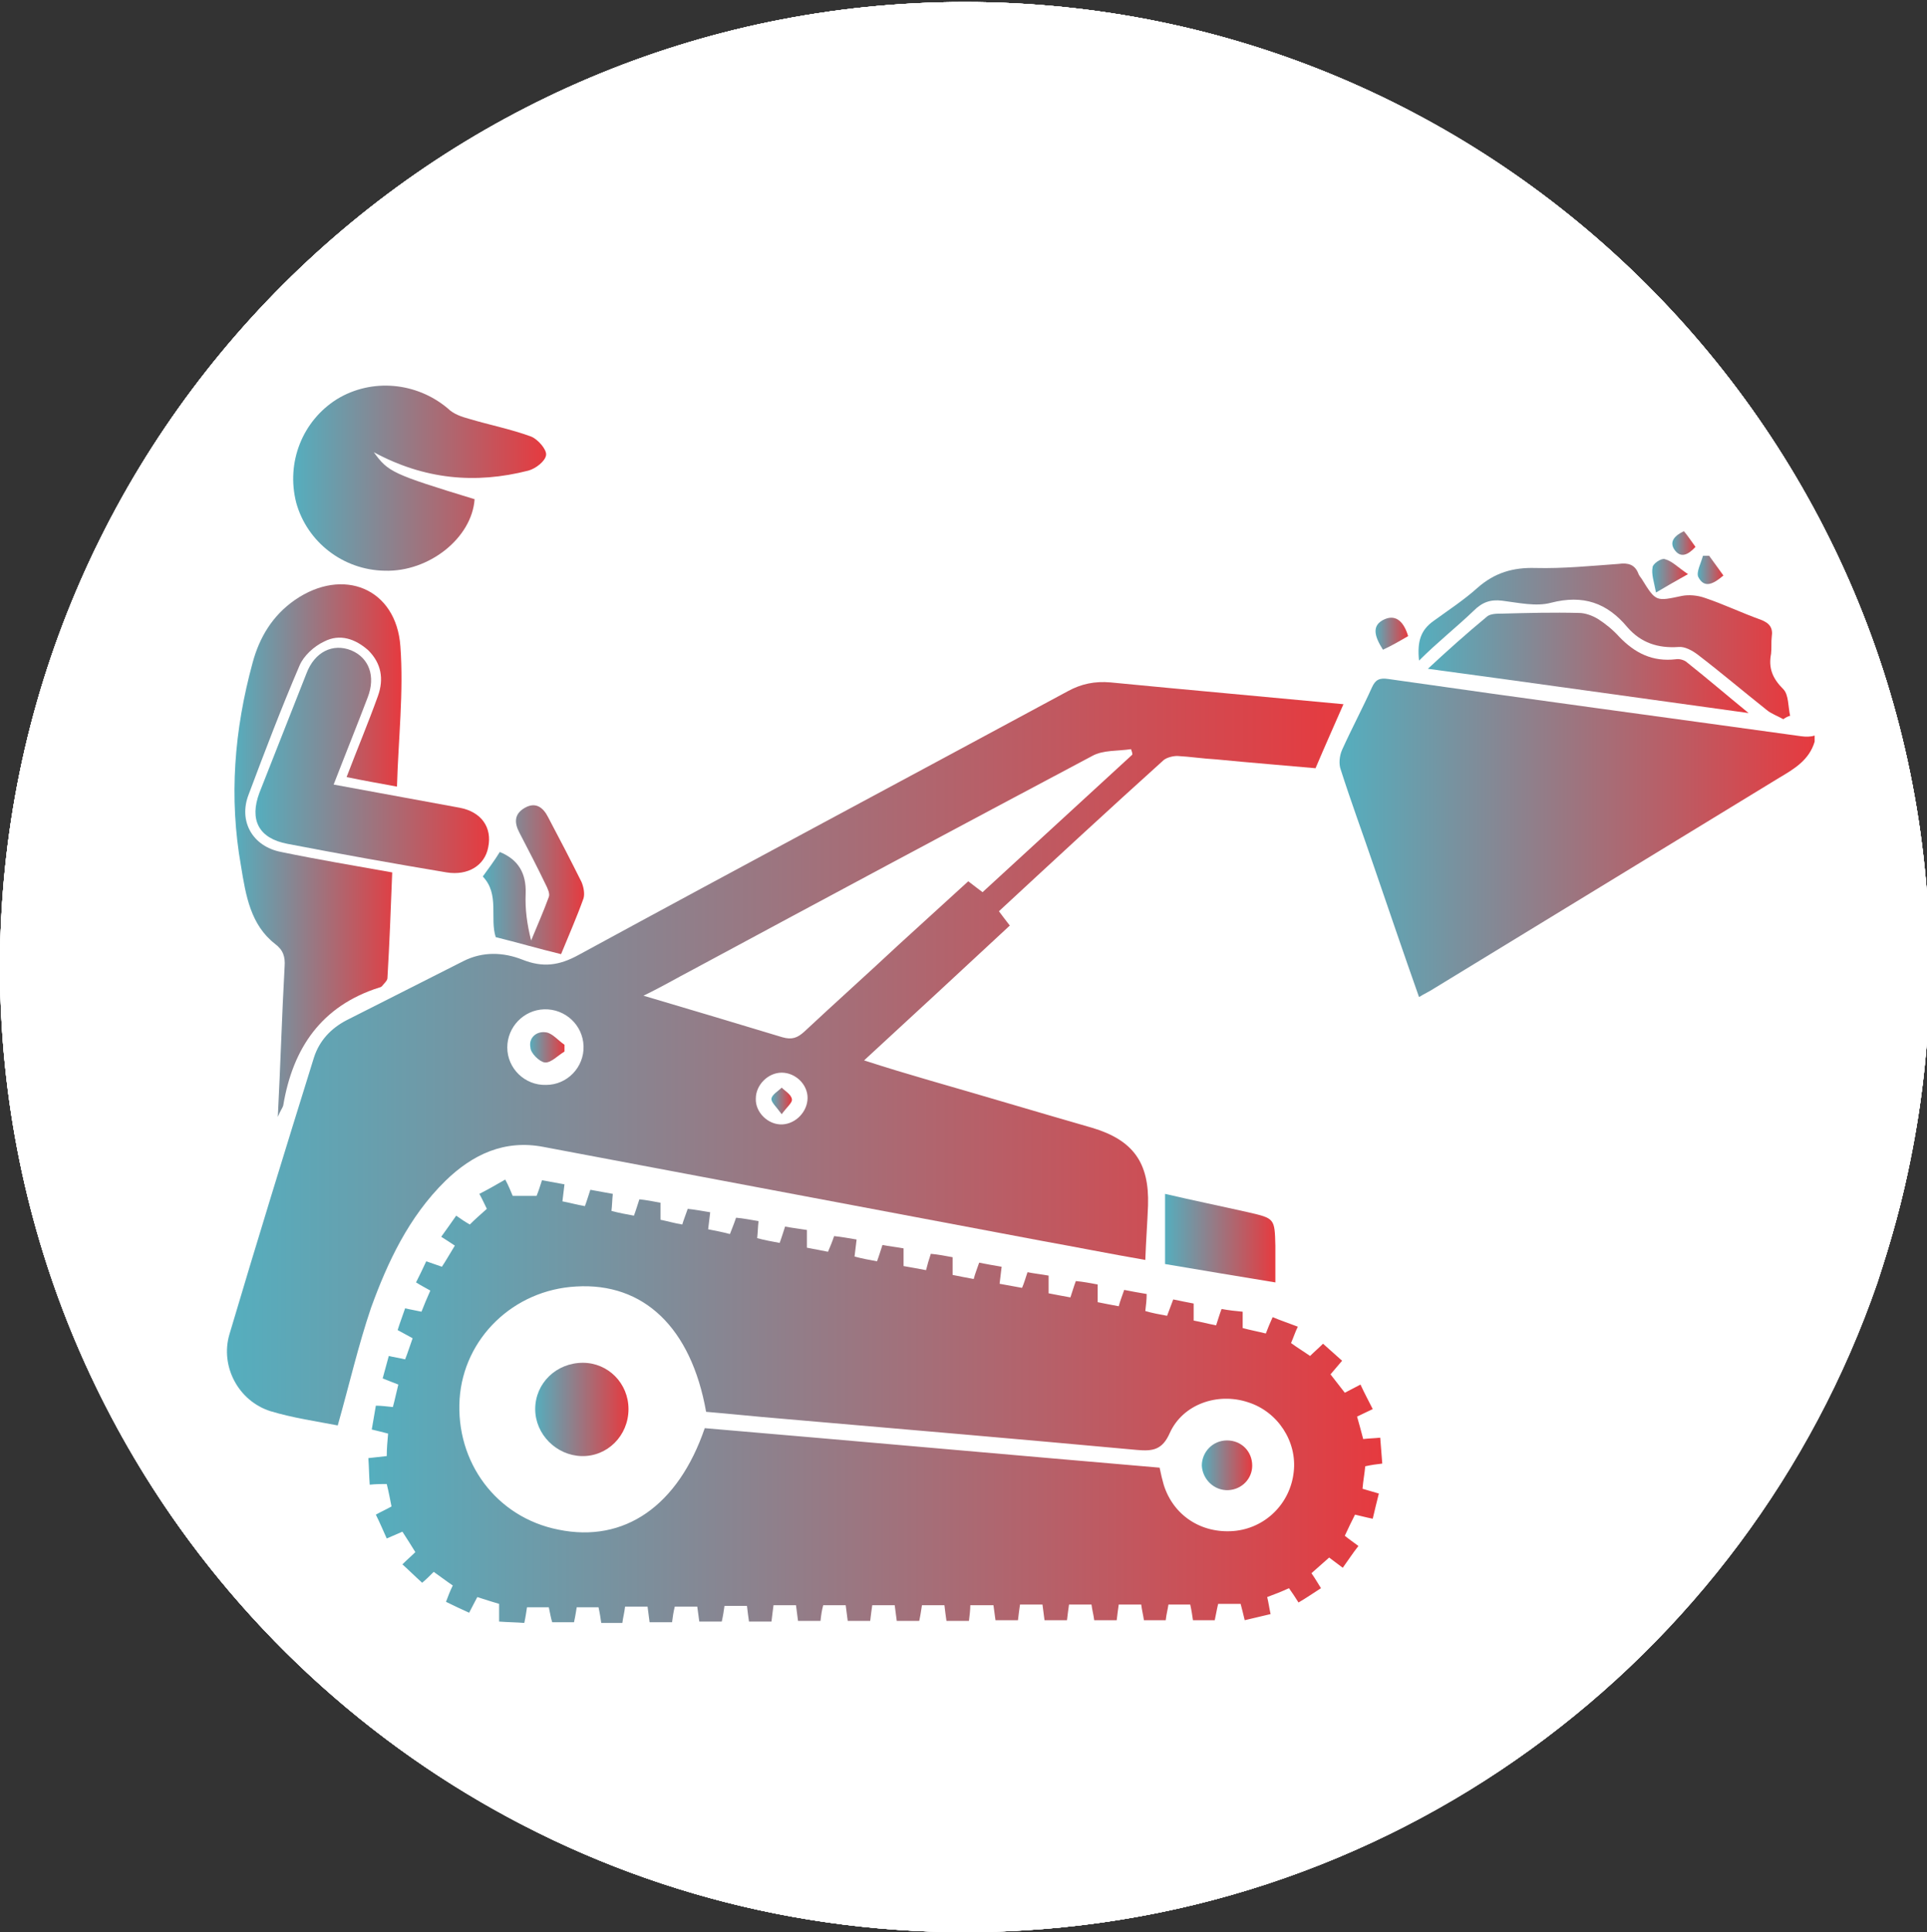 <?xml version="1.0" encoding="UTF-8"?>
<!-- Generator: Adobe Illustrator 28.1.0, SVG Export Plug-In . SVG Version: 6.00 Build 0)  -->
<svg xmlns="http://www.w3.org/2000/svg" xmlns:xlink="http://www.w3.org/1999/xlink" version="1.1" id="a" x="0px" y="0px" viewBox="0 0 283 283.7" style="enable-background:new 0 0 283 283.7;" xml:space="preserve">
<rect x="0" y="0" width="283" height="283.7" fill="#333333" stroke="none"/>
<style type="text/css">
	.st0{fill:#FFFFFF;}
	.st1{clip-path:url(#SVGID_00000067221845087011758230000008865352503560887985_);}
	.st2{fill:url(#SVGID_00000029035188264603352450000008214293668052379798_);}
	.st3{fill:url(#SVGID_00000151521533361858654590000011273275399001658286_);}
	.st4{fill:url(#SVGID_00000178195878358009383830000008939571995603911339_);}
	.st5{fill:url(#SVGID_00000136369986020298587460000014785547807015169713_);}
	.st6{fill:url(#SVGID_00000087373892331073489100000006810609065923706047_);}
	.st7{fill:url(#SVGID_00000141413988848163632090000002340267467204756120_);}
	.st8{fill:url(#SVGID_00000098223365061347113780000000332658178030995120_);}
	.st9{fill:url(#SVGID_00000036931694785505206470000015574129217201370533_);}
	.st10{fill:url(#SVGID_00000092458657825295738400000009788377495339803031_);}
	.st11{fill:url(#SVGID_00000048460808108539386170000001606126572648413841_);}
	.st12{fill:url(#SVGID_00000104677237343563989580000001819192363952258442_);}
	.st13{fill:url(#SVGID_00000135652605429364332490000008659146441201492896_);}
	.st14{fill:url(#SVGID_00000115489161906405195410000000677762459657763978_);}
	.st15{fill:url(#SVGID_00000136376198537796104630000007243798719687631015_);}
	.st16{fill:url(#SVGID_00000183947541650882786050000014236931824497508497_);}
	.st17{fill:url(#SVGID_00000081640007850234393790000010710301365895473083_);}
	.st18{fill:url(#SVGID_00000006672082547848302690000011375993888522396049_);}
	.st19{fill:url(#SVGID_00000008131835640133228530000015773263403051330988_);}
</style>
<g>
	<path class="st0" d="M280.7,169.5c1.8-8.9,2.7-18.1,2.7-27.5c0-78.3-63.6-141.7-141.7-141.7S0,63.7,0,142c0,11.1,1.3,21.9,3.7,32.2   c2.6,11.1,6.4,21.6,11.5,31.6c23.3,46.2,71.2,77.9,126.5,77.9c62.1,0,114.8-39.8,134-95.3C277.7,182.3,279.5,176,280.7,169.5"></path>
	<g>
		<path class="st0" d="M280.7,169.5c1.8-8.9,2.7-18.1,2.7-27.5c0-78.3-63.6-141.7-141.7-141.7S0,63.7,0,142    c0,11.1,1.3,21.9,3.7,32.2c2.6,11.1,6.4,21.6,11.5,31.6c23.3,46.2,71.2,77.9,126.5,77.9c62.1,0,114.8-39.8,134-95.3    C277.7,182.3,279.5,176,280.7,169.5"></path>
		<g>
			<path class="st0" d="M280.7,169.5c1.8-8.9,2.7-18.1,2.7-27.5c0-78.3-63.6-141.7-141.7-141.7S0,63.7,0,142     c0,11.1,1.3,21.9,3.7,32.2c2.6,11.1,6.4,21.6,11.5,31.6c23.3,46.2,71.2,77.9,126.5,77.9c62.1,0,114.8-39.8,134-95.3     C277.7,182.3,279.5,176,280.7,169.5"></path>
			<g>
				<path class="st0" d="M0,142c0,78.1,63.4,141.7,141.7,141.7S283.4,220.3,283.4,142S219.8,0.3,141.7,0.3S0,63.7,0,142"></path>
				<g>
					<g>
						<path id="SVGID_1_" class="st0" d="M0,142c0,78.1,63.4,141.7,141.7,141.7S283.4,220.3,283.4,142S219.8,0.3,141.7,0.3        S0,63.7,0,142"></path>
					</g>
					<g>
						<g>
							<g>
								<defs>
									<path id="SVGID_00000163056525649875876090000001026102025637518775_" d="M0,142c0,78.1,63.4,141.7,141.7,141.7           S283.4,220.3,283.4,142S219.8,0.3,141.7,0.3S0,63.7,0,142"></path>
								</defs>
								<clipPath id="SVGID_00000088833086857534253830000013180319974005258142_">
									<use xlink:href="#SVGID_00000163056525649875876090000001026102025637518775_" style="overflow:visible;"></use>
								</clipPath>
								<g style="clip-path:url(#SVGID_00000088833086857534253830000013180319974005258142_);">
									<polygon class="st0" points="-141.5,146 137.7,-141.2 424.9,138 145.5,425.2          "></polygon>
								</g>
							</g>
						</g>
					</g>
				</g>
			</g>
		</g>
	</g>
</g>
<g>
	
		<linearGradient id="SVGID_00000038391251594795454920000008800373959028682406_" gradientUnits="userSpaceOnUse" x1="196.819" y1="123.148" x2="266.555" y2="123.148">
		<stop offset="0" style="stop-color:#55AEBE"></stop>
		<stop offset="1" style="stop-color:#E63A3F"></stop>
	</linearGradient>
	<path style="fill:url(#SVGID_00000038391251594795454920000008800373959028682406_);" d="M264.5,108.1c-20.2-2.8-40.4-5.5-60.6-8.4   c-1.3-0.2-1.9,0.1-2.4,1.2c-1.4,3.1-3,6.1-4.4,9.2c-0.4,0.9-0.5,2.1-0.2,2.9c1.5,4.7,3.2,9.3,4.8,14c2.2,6.4,4.4,12.9,6.7,19.4   c0.8-0.5,1.5-0.8,2.1-1.2c16.9-10.3,33.9-20.7,50.8-31c2.2-1.3,4.4-2.6,5.2-5.3c0-0.3,0-0.6,0-0.9   C265.9,108.2,265.2,108.2,264.5,108.1z"></path>
	
		<linearGradient id="SVGID_00000138575271704354861300000016729239622602283153_" gradientUnits="userSpaceOnUse" x1="54.395" y1="205.57" x2="203.004" y2="205.57">
		<stop offset="0" style="stop-color:#55AEBE"></stop>
		<stop offset="1" style="stop-color:#E63A3F"></stop>
	</linearGradient>
	<path style="fill:url(#SVGID_00000138575271704354861300000016729239622602283153_);" d="M203,214.9c-0.1-1.3-0.2-2.5-0.3-3.8   c-1,0.1-1.7,0.1-2.5,0.2c-0.3-1.2-0.6-2.2-0.9-3.3c0.8-0.4,1.5-0.7,2.3-1.1c-0.6-1.2-1.2-2.3-1.8-3.6c-0.8,0.4-1.5,0.8-2.3,1.2   c-0.7-0.9-1.4-1.8-2.1-2.7c0.6-0.7,1.1-1.3,1.7-2c-1-0.9-1.9-1.7-2.8-2.5c-0.7,0.7-1.3,1.2-1.9,1.8c-1-0.7-2-1.3-2.8-1.9   c0.4-0.9,0.6-1.6,1-2.4c-1.3-0.5-2.5-0.9-3.7-1.4c-0.4,0.9-0.7,1.6-1,2.4c-1.2-0.3-2.3-0.5-3.4-0.8c0-0.9,0-1.6,0-2.4   c-1.1-0.1-2-0.2-3.1-0.4c-0.3,0.8-0.5,1.5-0.8,2.4c-1.1-0.2-2.2-0.5-3.3-0.7c0-1,0-1.7,0-2.5c-1.1-0.2-2-0.4-3-0.6   c-0.3,0.8-0.6,1.6-0.9,2.4c-1.1-0.2-2.2-0.4-3.2-0.7c0.1-0.9,0.2-1.6,0.2-2.5c-1.2-0.2-2.3-0.4-3.3-0.6c-0.3,0.9-0.6,1.6-0.8,2.4   c-1.1-0.2-2.1-0.4-3.1-0.6c0-0.9,0-1.7,0-2.6c-1.1-0.2-2.1-0.4-3.2-0.5c-0.3,0.8-0.5,1.5-0.8,2.4c-1.1-0.2-2.2-0.4-3.2-0.6   c0-1,0-1.7,0-2.6c-1.1-0.2-2.1-0.3-3.1-0.5c-0.3,0.9-0.5,1.6-0.8,2.3c-1.1-0.2-2.2-0.4-3.3-0.6c0.1-0.9,0.2-1.6,0.3-2.5   c-1.2-0.2-2.3-0.4-3.3-0.6c-0.3,0.9-0.6,1.6-0.8,2.4c-1.1-0.2-2.1-0.4-3.1-0.6c0-1,0-1.7,0-2.6c-1.1-0.2-2.1-0.4-3.2-0.5   c-0.3,0.9-0.5,1.6-0.7,2.4c-1.1-0.2-2.1-0.4-3.3-0.6c0-0.9,0-1.7,0-2.6c-1.1-0.2-2.1-0.3-3.1-0.5c-0.3,0.9-0.5,1.6-0.8,2.4   c-1.1-0.2-2.2-0.4-3.3-0.7c0.1-0.9,0.2-1.6,0.3-2.5c-1.2-0.2-2.3-0.4-3.3-0.5c-0.3,0.9-0.6,1.6-0.9,2.3c-1.1-0.2-2-0.4-3.1-0.6   c0-0.9,0-1.7,0-2.6c-1.2-0.2-2.2-0.3-3.2-0.5c-0.3,0.9-0.5,1.6-0.8,2.4c-1.1-0.2-2.2-0.4-3.3-0.7c0.1-0.9,0.1-1.6,0.2-2.5   c-1.2-0.2-2.2-0.4-3.3-0.5c-0.3,0.9-0.6,1.6-0.9,2.4c-1.1-0.3-2.2-0.5-3.2-0.7c0.1-0.9,0.2-1.6,0.3-2.5c-1.2-0.2-2.3-0.4-3.3-0.5   c-0.3,0.9-0.6,1.6-0.8,2.3c-1.2-0.2-2.2-0.5-3.2-0.7c0-0.9,0-1.7,0-2.5c-1.1-0.2-2.1-0.4-3.1-0.5c-0.3,0.9-0.5,1.6-0.8,2.4   c-1.1-0.2-2.2-0.4-3.3-0.7c0.1-0.8,0.1-1.6,0.2-2.5c-1.1-0.2-2.2-0.4-3.3-0.6c-0.3,0.9-0.5,1.6-0.8,2.4c-1.2-0.2-2.2-0.5-3.3-0.7   c0.1-0.9,0.2-1.6,0.3-2.5c-1.1-0.2-2.2-0.4-3.3-0.6c-0.3,0.9-0.5,1.6-0.8,2.3c-1.2,0-2.4,0-3.5,0c-0.3-0.7-0.6-1.5-1.1-2.4   c-1.4,0.8-2.6,1.5-3.8,2.1c0.5,0.9,0.8,1.6,1.1,2.2c-0.9,0.8-1.7,1.5-2.5,2.3c-0.7-0.4-1.3-0.8-2-1.3c-0.7,1-1.4,2-2.2,3.1   c0.8,0.5,1.4,0.9,2,1.3c-0.8,1.3-1.3,2.2-1.9,3.1c-0.8-0.3-1.5-0.5-2.3-0.8c-0.5,1.1-1,2.1-1.5,3.1c0.8,0.5,1.4,0.8,2.1,1.2   c-0.5,1.1-0.9,2.1-1.3,3.1c-0.9-0.2-1.6-0.3-2.4-0.5c-0.4,1.2-0.8,2.2-1.1,3.2c0.9,0.5,1.5,0.8,2.2,1.2c-0.4,1.1-0.7,2.1-1.1,3.1   c-0.8-0.2-1.6-0.3-2.4-0.5c-0.3,1.1-0.6,2.2-0.9,3.3c0.8,0.3,1.5,0.6,2.3,0.9c-0.3,1.2-0.5,2.2-0.8,3.3c-1-0.1-1.7-0.2-2.5-0.2   c-0.2,1.2-0.4,2.3-0.6,3.5c0.9,0.2,1.6,0.4,2.4,0.6c-0.1,1.1-0.2,2.2-0.2,3.3c-0.9,0.1-1.7,0.2-2.7,0.3c0.1,1.4,0.1,2.6,0.2,3.9   c1-0.1,1.7-0.1,2.5-0.1c0.3,1.2,0.5,2.3,0.7,3.3c-0.9,0.5-1.6,0.8-2.3,1.2c0.6,1.2,1.1,2.4,1.6,3.5c0.9-0.4,1.6-0.7,2.3-1   c0.7,1.1,1.3,2,1.9,3c-0.6,0.6-1.2,1.1-1.9,1.8c1,0.9,1.9,1.8,2.9,2.7c0.6-0.5,1.1-1,1.7-1.6c1,0.7,1.9,1.4,2.8,2   c-0.4,0.8-0.7,1.6-1,2.4c1.2,0.6,2.3,1.1,3.4,1.6c0.4-0.8,0.8-1.5,1.2-2.3c1.2,0.4,2.2,0.7,3.2,1c0,0.9,0,1.7,0,2.6   c1.3,0.1,2.5,0.1,3.7,0.2c0.2-0.9,0.3-1.7,0.4-2.3c1.2,0,2.2,0,3.2,0c0.2,0.9,0.3,1.6,0.5,2.2c1.2,0,2.2,0,3.2,0   c0.2-0.9,0.3-1.6,0.4-2.2c1.2,0,2.2,0,3.2,0c0.2,0.9,0.3,1.6,0.4,2.3c1.1,0,2.1,0,3.1,0c0.1-0.8,0.3-1.5,0.4-2.4c1.1,0,2.1,0,3.3,0   c0.1,0.8,0.2,1.5,0.3,2.3c1.1,0,2.2,0,3.3,0c0.1-0.8,0.2-1.5,0.4-2.3c1.2,0,2.3,0,3.3,0c0.1,0.8,0.2,1.5,0.3,2.2c1.2,0,2.2,0,3.3,0   c0.2-0.9,0.3-1.6,0.4-2.3c1.2,0,2.2,0,3.3,0c0.1,0.9,0.2,1.6,0.3,2.3c1.2,0,2.2,0,3.3,0c0.1-0.9,0.2-1.6,0.3-2.4c1.2,0,2.2,0,3.3,0   c0.1,0.8,0.2,1.5,0.3,2.3c1.2,0,2.3,0,3.3,0c0.1-0.9,0.2-1.6,0.4-2.3c1.2,0,2.2,0,3.3,0c0.1,0.8,0.2,1.5,0.3,2.3c1.2,0,2.3,0,3.3,0   c0.1-0.9,0.2-1.6,0.3-2.3c1.2,0,2.2,0,3.3,0c0.1,0.8,0.2,1.6,0.3,2.3c1.2,0,2.2,0,3.3,0c0.2-0.9,0.3-1.7,0.4-2.3c1.2,0,2.2,0,3.3,0   c0.1,0.9,0.2,1.6,0.3,2.3c1.2,0,2.2,0,3.3,0c0.1-0.8,0.2-1.6,0.2-2.3c1.2,0,2.3,0,3.4,0c0.1,0.8,0.2,1.5,0.3,2.2c1.2,0,2.3,0,3.3,0   c0.1-0.9,0.2-1.6,0.3-2.3c1.2,0,2.2,0,3.3,0c0.1,0.8,0.2,1.6,0.3,2.3c1.2,0,2.2,0,3.3,0c0.1-0.9,0.2-1.6,0.3-2.3c1.2,0,2.2,0,3.3,0   c0.1,0.8,0.3,1.5,0.4,2.3c1.1,0,2.1,0,3.3,0c0.1-0.9,0.2-1.6,0.3-2.3c1.2,0,2.2,0,3.3,0c0.1,0.8,0.3,1.6,0.4,2.3c1.1,0,2.1,0,3.2,0   c0.1-0.9,0.3-1.6,0.4-2.3c1.2,0,2.2,0,3.2,0c0.2,0.9,0.3,1.6,0.4,2.3c1.1,0,2.2,0,3.2,0c0.2-0.9,0.3-1.6,0.5-2.4c1.2,0,2.2,0,3.3,0   c0.2,0.8,0.4,1.5,0.6,2.4c1.3-0.3,2.5-0.6,3.8-0.9c-0.2-0.9-0.3-1.7-0.5-2.5c1.1-0.4,2.1-0.8,3.2-1.3c0.5,0.7,0.9,1.3,1.4,2.1   c1.2-0.7,2.2-1.4,3.3-2.1c-0.5-0.8-0.9-1.5-1.4-2.2c0.9-0.8,1.8-1.6,2.6-2.3c0.7,0.5,1.3,1,2,1.5c0.8-1.1,1.5-2.2,2.3-3.2   c-0.8-0.6-1.4-1-2-1.5c0.5-1.1,1-2.1,1.5-3.1c0.9,0.2,1.6,0.4,2.6,0.6c0.3-1.3,0.6-2.5,0.9-3.7c-1-0.3-1.7-0.5-2.4-0.7   c0.1-1.2,0.3-2.2,0.4-3.3C201.4,215.1,202.1,215,203,214.9z M190,216.1c-0.5,4.7-4.2,8.3-8.8,8.7c-4.8,0.4-8.9-2.3-10.3-6.8   c-0.2-0.7-0.4-1.5-0.6-2.5c-22.2-1.9-44.5-3.9-66.8-5.8c-3.9,11.4-11.8,16.9-21.5,14.9c-9.1-1.8-15.1-9.9-14.5-19.2   c0.6-8.9,7.9-16,17.1-16.5c9.9-0.6,16.9,6,19.1,18.4c3.6,0.3,7.3,0.7,11,1c17.4,1.5,34.9,3,52.3,4.6c2.3,0.2,3.7,0,4.8-2.5   c1.9-4.2,7-6,11.5-4.5C187.7,207.3,190.5,211.7,190,216.1z"></path>
	
		<linearGradient id="SVGID_00000128443901520289707310000001712309516497787828_" gradientUnits="userSpaceOnUse" x1="33.483" y1="155" x2="197.44" y2="155">
		<stop offset="0" style="stop-color:#55AEBE"></stop>
		<stop offset="1" style="stop-color:#E63A3F"></stop>
	</linearGradient>
	<path style="fill:url(#SVGID_00000128443901520289707310000001712309516497787828_);" d="M65.4,173.4c4-3.9,8.7-6.1,14.4-5   c24.4,4.6,48.8,9.2,73.2,13.8c5,0.9,10,1.9,15.2,2.8c0.1-2.8,0.3-5.4,0.4-8c0.2-6.3-2.2-9.6-8.2-11.4c-8-2.3-16-4.7-24-7   c-3.1-0.9-6.1-1.8-9.5-2.9c7.4-6.8,14.4-13.3,21.4-19.8c-0.6-0.8-1.1-1.4-1.6-2.1c8.1-7.5,16.1-14.9,24.2-22.2   c0.5-0.4,1.4-0.6,2-0.6c1.9,0.1,3.8,0.4,5.7,0.5c5.1,0.5,10.2,0.9,14.6,1.3c1.4-3.3,2.7-6.2,4.1-9.4c-11.6-1.1-22.9-2.1-34.2-3.2   c-2.3-0.2-4.3,0.2-6.3,1.3c-23.9,12.9-47.9,25.7-71.8,38.7c-2.9,1.6-5.3,1.9-8.3,0.7c-2.8-1.1-5.8-1.2-8.6,0.2   c-5.7,2.9-11.5,5.8-17.2,8.7c-2.3,1.2-4,3-4.8,5.5c-4.2,13.5-8.4,27.1-12.4,40.6c-1.4,4.7,1.3,9.8,6,11.3c3.3,1,6.8,1.5,9.9,2.1   c1.7-6,3-11.7,4.9-17.3C56.9,185.4,60,178.7,65.4,173.4z M114.9,165.1c-2.1,0.1-4-1.8-3.9-3.8c0-2,1.8-3.8,3.8-3.8   c2,0,3.8,1.7,3.8,3.7C118.6,163.2,116.9,165,114.9,165.1z M101.7,142.4c19.5-10.5,39.1-21,58.7-31.4c1.6-0.9,3.8-0.7,5.7-1   c0.1,0.3,0.2,0.5,0.2,0.8c-7.3,6.7-14.6,13.4-22,20.2c-0.7-0.5-1.3-1-2.1-1.6c-3.4,3.1-6.8,6.2-10.2,9.3   c-4.6,4.3-9.3,8.5-13.9,12.8c-1,0.9-1.8,1.2-3.2,0.8c-6.6-2-13.3-4-20.4-6.1C97.2,144.9,99.4,143.6,101.7,142.4z M79.9,148.2   c3.1-0.1,5.7,2.3,5.8,5.4c0.1,3.1-2.4,5.7-5.5,5.7c-3.1,0.1-5.7-2.4-5.7-5.5C74.5,150.8,76.9,148.3,79.9,148.2z"></path>
	
		<linearGradient id="SVGID_00000024711725353744857430000001083708911320492698_" gradientUnits="userSpaceOnUse" x1="34.432" y1="124.911" x2="58.942" y2="124.911">
		<stop offset="0" style="stop-color:#55AEBE"></stop>
		<stop offset="1" style="stop-color:#E63A3F"></stop>
	</linearGradient>
	<path style="fill:url(#SVGID_00000024711725353744857430000001083708911320492698_);" d="M40.4,138.6c1.2,0.9,1.5,1.9,1.4,3.3   c-0.4,7.2-0.6,14.3-1,22.1c0.4-1,0.7-1.3,0.8-1.7c1.4-8.4,5.6-14.6,14.1-17.3c0.1,0,0.3-0.1,0.4-0.2c0.3-0.4,0.8-0.8,0.8-1.2   c0.3-5.1,0.5-10.2,0.7-15.5c-5.6-1-11-1.9-16.3-3c-4.2-0.8-6.3-4.5-4.8-8.4c2.4-6.4,4.8-12.7,7.5-19c0.6-1.4,2.1-2.8,3.6-3.5   c2.3-1.2,4.6-0.4,6.5,1.3c1.9,1.9,2.3,4.2,1.4,6.7c-1.4,3.9-3,7.7-4.6,11.9c2.4,0.5,4.7,0.9,7.4,1.4c0.2-7,1-13.9,0.5-20.6   c-0.6-8.5-8.4-11.7-15.5-6.8c-3.3,2.3-5.2,5.5-6.2,9.2c-2.7,9.9-3.5,19.8-1.7,29.9C36.1,131.5,36.8,135.8,40.4,138.6z"></path>
	
		<linearGradient id="SVGID_00000135654346805622144580000013041289861195417985_" gradientUnits="userSpaceOnUse" x1="43.108" y1="70.185" x2="80.222" y2="70.185">
		<stop offset="0" style="stop-color:#55AEBE"></stop>
		<stop offset="1" style="stop-color:#E63A3F"></stop>
	</linearGradient>
	<path style="fill:url(#SVGID_00000135654346805622144580000013041289861195417985_);" d="M56.5,83.8C63,84,69.3,79,69.7,73.3   c-12.1-3.7-12.7-4-14.8-6.9c7.4,4,14.9,4.7,22.7,2.7c1.1-0.3,2.5-1.4,2.6-2.3c0.1-0.8-1.2-2.3-2.2-2.7c-3-1.1-6.1-1.7-9.1-2.6   c-1.1-0.3-2.3-0.7-3.1-1.5c-4.6-3.9-11.2-4.5-16.3-1.4c-5.1,3.2-7.5,9.3-6,15.2C45.1,79.6,50.4,83.7,56.5,83.8z"></path>
	
		<linearGradient id="SVGID_00000120523507522050874820000014651314303532713371_" gradientUnits="userSpaceOnUse" x1="37.498" y1="111.671" x2="71.866" y2="111.671">
		<stop offset="0" style="stop-color:#55AEBE"></stop>
		<stop offset="1" style="stop-color:#E63A3F"></stop>
	</linearGradient>
	<path style="fill:url(#SVGID_00000120523507522050874820000014651314303532713371_);" d="M67.5,118.6c-6-1.1-12-2.2-18.5-3.4   c1.7-4.4,3.4-8.6,5-12.8c1.2-3.1,0.2-5.8-2.4-6.9c-2.7-1.1-5.4,0.2-6.6,3.4c-2.3,5.8-4.6,11.7-6.9,17.5c-1.5,4-0.1,6.7,4.1,7.5   c7.8,1.5,15.6,2.9,23.4,4.2c3.1,0.5,5.6-1,6.1-3.7C72.3,121.5,70.7,119.2,67.5,118.6z"></path>
	
		<linearGradient id="SVGID_00000146465230852185338020000015255618826851828108_" gradientUnits="userSpaceOnUse" x1="208.148" y1="94.054" x2="262.848" y2="94.054">
		<stop offset="0" style="stop-color:#55AEBE"></stop>
		<stop offset="1" style="stop-color:#E63A3F"></stop>
	</linearGradient>
	<path style="fill:url(#SVGID_00000146465230852185338020000015255618826851828108_);" d="M216.4,89.7c1.3-1.3,2.5-1.7,4.2-1.5   c2.4,0.3,5,0.9,7.2,0.3c4.7-1.2,8.2,0,11.2,3.6c2,2.3,4.5,3.1,7.5,2.9c0.9-0.1,2,0.5,2.8,1.1c3.4,2.6,6.7,5.4,10.1,8.1   c0.7,0.6,1.6,0.9,2.5,1.4c0.3-0.2,0.6-0.4,1-0.5c-0.3-1.3-0.2-3.1-1-3.9c-1.6-1.6-2.2-3.1-1.8-5.2c0.1-0.8,0-1.7,0.1-2.5   c0.2-1.3-0.3-2-1.6-2.5c-2.8-1-5.5-2.3-8.2-3.2c-1.1-0.4-2.4-0.5-3.4-0.3c-3.8,0.8-3.8,0.9-5.9-2.5c-0.2-0.3-0.4-0.5-0.5-0.8   c-0.5-1.3-1.5-1.6-2.9-1.4c-4.1,0.3-8.2,0.7-12.2,0.6c-3.3-0.1-6,0.7-8.5,2.9c-2,1.8-4.3,3.3-6.5,4.9c-1.8,1.3-2.4,2.9-2.1,5.8   C211.1,94.3,213.9,92.1,216.4,89.7z"></path>
	
		<linearGradient id="SVGID_00000021095722671322597770000004578581785484140442_" gradientUnits="userSpaceOnUse" x1="209.652" y1="97.273" x2="256.782" y2="97.273">
		<stop offset="0" style="stop-color:#55AEBE"></stop>
		<stop offset="1" style="stop-color:#E63A3F"></stop>
	</linearGradient>
	<path style="fill:url(#SVGID_00000021095722671322597770000004578581785484140442_);" d="M246.1,96.8c-3.4,0.4-6-0.9-8.3-3.3   c-0.9-1-2-1.9-3.1-2.6c-0.8-0.5-1.9-0.9-2.8-0.9c-3.8-0.1-7.5,0-11.3,0.1c-0.8,0-1.8,0-2.3,0.5c-2.9,2.4-5.7,4.9-8.6,7.6   c15.6,2.1,31.1,4.3,47.1,6.5c-3.3-2.7-6.1-5.1-9-7.4C247.4,96.9,246.6,96.7,246.1,96.8z"></path>
	
		<linearGradient id="SVGID_00000022552504943563724410000004593880854508464816_" gradientUnits="userSpaceOnUse" x1="70.915" y1="129.198" x2="85.843" y2="129.198">
		<stop offset="0" style="stop-color:#55AEBE"></stop>
		<stop offset="1" style="stop-color:#E63A3F"></stop>
	</linearGradient>
	<path style="fill:url(#SVGID_00000022552504943563724410000004593880854508464816_);" d="M77.1,118.6c-1.6,0.9-1.6,2.2-0.8,3.7   c1.3,2.5,2.6,5,3.8,7.5c0.3,0.6,0.7,1.4,0.5,1.9c-0.8,2.2-1.7,4.2-2.6,6.4c-0.6-2.4-0.9-4.6-0.8-6.9c0.1-3-1.1-5-3.8-6.1   c-0.8,1.3-1.7,2.5-2.5,3.6c2.5,2.6,1,6.1,1.9,8.9c3.2,0.8,6.3,1.7,9.6,2.5c1.1-2.7,2.3-5.4,3.3-8.2c0.2-0.7,0-1.7-0.3-2.4   c-1.6-3.2-3.2-6.3-4.9-9.5C79.8,118.6,78.7,117.7,77.1,118.6z"></path>
	
		<linearGradient id="SVGID_00000137123537962924845250000007542029268603035282_" gradientUnits="userSpaceOnUse" x1="171.087" y1="181.849" x2="187.327" y2="181.849">
		<stop offset="0" style="stop-color:#55AEBE"></stop>
		<stop offset="1" style="stop-color:#E63A3F"></stop>
	</linearGradient>
	<path style="fill:url(#SVGID_00000137123537962924845250000007542029268603035282_);" d="M183.3,178c-4-0.9-7.9-1.7-12.2-2.7   c0,3.5,0,6.7,0,10.3c5.3,0.9,10.7,1.8,16.2,2.7c0-1.9,0-3.7,0-5.4C187.2,178.9,187.2,178.9,183.3,178z"></path>
	
		<linearGradient id="SVGID_00000111157389532083239360000014141686942573119886_" gradientUnits="userSpaceOnUse" x1="201.944" y1="93.122" x2="206.787" y2="93.122">
		<stop offset="0" style="stop-color:#55AEBE"></stop>
		<stop offset="1" style="stop-color:#E63A3F"></stop>
	</linearGradient>
	<path style="fill:url(#SVGID_00000111157389532083239360000014141686942573119886_);" d="M206.8,93.4c-0.6-2-1.7-3.2-3.4-2.5   c-2.1,0.9-1.5,2.6-0.3,4.5C204.4,94.8,205.6,94.1,206.8,93.4z"></path>
	
		<linearGradient id="SVGID_00000152222392752210119650000018127936172607687845_" gradientUnits="userSpaceOnUse" x1="242.634" y1="84.469" x2="247.926" y2="84.469">
		<stop offset="0" style="stop-color:#55AEBE"></stop>
		<stop offset="1" style="stop-color:#E63A3F"></stop>
	</linearGradient>
	<path style="fill:url(#SVGID_00000152222392752210119650000018127936172607687845_);" d="M247.9,84.3c-1.5-1-2.3-1.9-3.4-2.2   c-0.5-0.2-1.8,0.7-1.8,1.2c-0.2,1,0.2,2.1,0.5,3.7C244.9,86,246.1,85.3,247.9,84.3z"></path>
	
		<linearGradient id="SVGID_00000036962209184309231800000013366940401858537354_" gradientUnits="userSpaceOnUse" x1="249.367" y1="83.705" x2="253.131" y2="83.705">
		<stop offset="0" style="stop-color:#55AEBE"></stop>
		<stop offset="1" style="stop-color:#E63A3F"></stop>
	</linearGradient>
	<path style="fill:url(#SVGID_00000036962209184309231800000013366940401858537354_);" d="M253.1,84.5c-0.7-1-1.4-1.9-2.1-2.9   c-0.3,0-0.6,0-0.9,0c-0.3,1.1-1,2.4-0.7,3.1C250.3,86.5,251.7,85.7,253.1,84.5z"></path>
	
		<linearGradient id="SVGID_00000163059507674337675570000005719181733221430917_" gradientUnits="userSpaceOnUse" x1="245.566" y1="79.717" x2="249.007" y2="79.717">
		<stop offset="0" style="stop-color:#55AEBE"></stop>
		<stop offset="1" style="stop-color:#E63A3F"></stop>
	</linearGradient>
	<path style="fill:url(#SVGID_00000163059507674337675570000005719181733221430917_);" d="M249,80.3c-0.6-0.8-1.1-1.6-1.7-2.3   c-1.3,0.6-2.2,1.5-1.4,2.7C246.8,82,247.9,81.5,249,80.3z"></path>
	
		<linearGradient id="SVGID_00000180359675937527486020000017309673049538722232_" gradientUnits="userSpaceOnUse" x1="78.588" y1="206.915" x2="92.277" y2="206.915">
		<stop offset="0" style="stop-color:#55AEBE"></stop>
		<stop offset="1" style="stop-color:#E63A3F"></stop>
	</linearGradient>
	<path style="fill:url(#SVGID_00000180359675937527486020000017309673049538722232_);" d="M85.6,200.1c-3.9,0-7,3-7,6.8   c0,3.7,3.1,6.8,6.8,6.9c3.8,0.1,6.9-3,6.9-6.9C92.3,203.1,89.3,200.1,85.6,200.1z"></path>
	
		<linearGradient id="SVGID_00000002368514806366445710000004396553420042840743_" gradientUnits="userSpaceOnUse" x1="176.487" y1="215.147" x2="183.889" y2="215.147">
		<stop offset="0" style="stop-color:#55AEBE"></stop>
		<stop offset="1" style="stop-color:#E63A3F"></stop>
	</linearGradient>
	<path style="fill:url(#SVGID_00000002368514806366445710000004396553420042840743_);" d="M180.2,211.5c-2.1,0-3.7,1.7-3.7,3.7   c0.1,2,1.8,3.7,3.9,3.6c2-0.1,3.5-1.7,3.5-3.6C183.9,213.1,182.3,211.5,180.2,211.5z"></path>
	
		<linearGradient id="SVGID_00000049213845084845700550000017340366233504059058_" gradientUnits="userSpaceOnUse" x1="77.773" y1="153.715" x2="82.864" y2="153.715">
		<stop offset="0" style="stop-color:#55AEBE"></stop>
		<stop offset="1" style="stop-color:#E63A3F"></stop>
	</linearGradient>
	<path style="fill:url(#SVGID_00000049213845084845700550000017340366233504059058_);" d="M80,156c0.9,0.1,1.9-1,2.9-1.6   c0-0.3,0-0.7,0-1c-0.9-0.6-1.7-1.6-2.6-1.8c-1.5-0.3-2.7,0.8-2.4,2.2C77.9,154.6,79.2,155.9,80,156z"></path>
	
		<linearGradient id="SVGID_00000129185908081451375420000000226863211296838804_" gradientUnits="userSpaceOnUse" x1="113.293" y1="161.592" x2="116.268" y2="161.592">
		<stop offset="0" style="stop-color:#55AEBE"></stop>
		<stop offset="1" style="stop-color:#E63A3F"></stop>
	</linearGradient>
	<path style="fill:url(#SVGID_00000129185908081451375420000000226863211296838804_);" d="M114.8,159.7c-0.5,0.5-1.4,1-1.5,1.6   c-0.1,0.5,0.7,1.2,1.5,2.3c0.8-1.1,1.6-1.7,1.5-2.2C116.2,160.7,115.3,160.2,114.8,159.7z"></path>
</g>
</svg>
